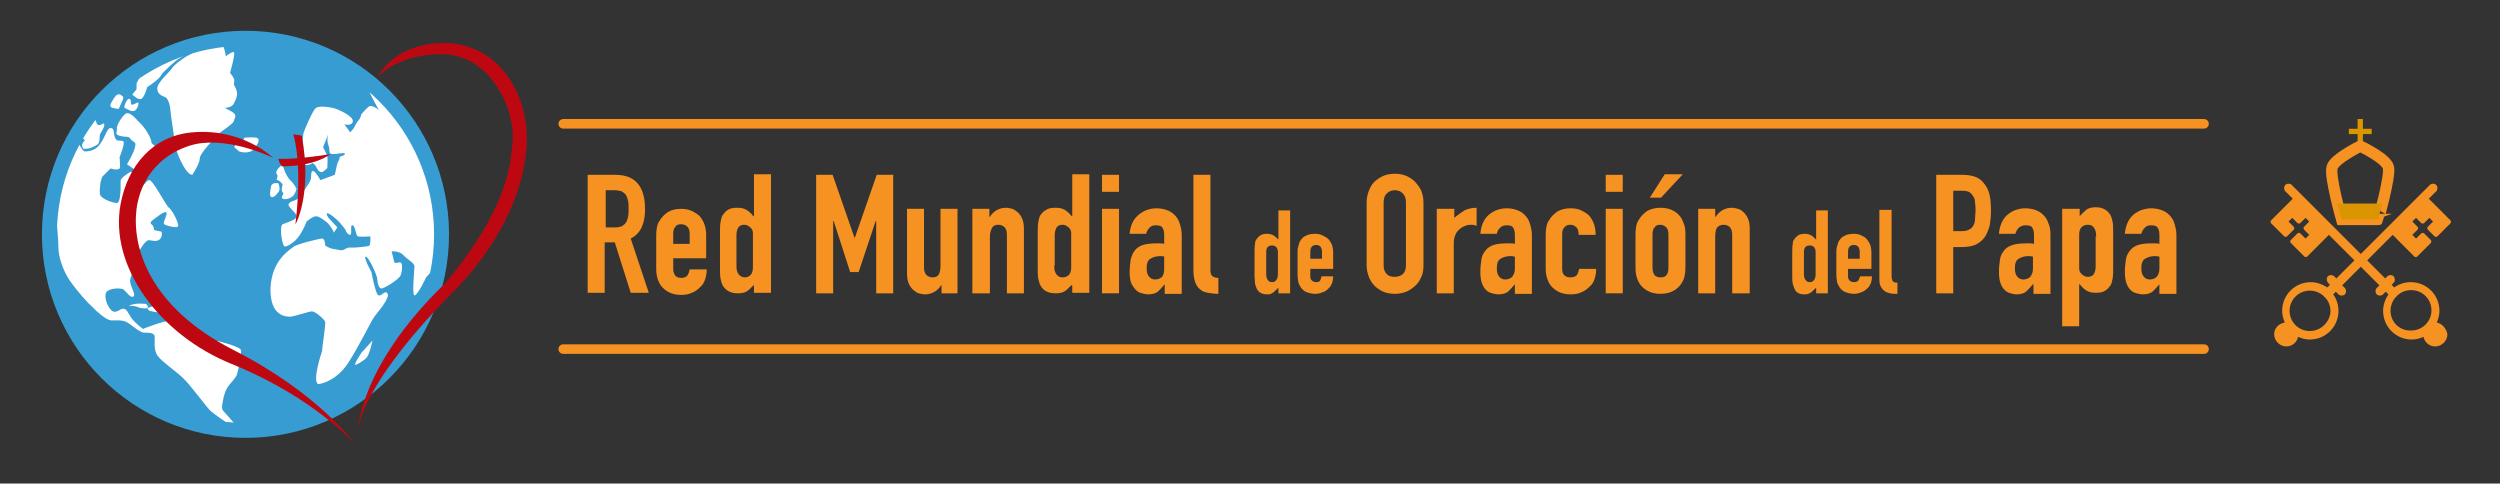 <?xml version="1.0" encoding="utf-8"?>
<!-- Generator: Adobe Illustrator 21.0.0, SVG Export Plug-In . SVG Version: 6.00 Build 0)  -->
<svg version="1.1" id="Capa_1" xmlns="http://www.w3.org/2000/svg" xmlns:xlink="http://www.w3.org/1999/xlink" x="0px" y="0px"
	 width="470.5px" height="91px" viewBox="0 0 470.5 91" style="enable-background:new 0 0 470.5 91;" xml:space="preserve">
<rect x="0" y="0" width="470.5" height="91" fill="#333333" stroke="none"/>
<style type="text/css">
	.st0{fill:#F69221;stroke:#F69221;stroke-width:1.796;stroke-linecap:round;stroke-miterlimit:10;}
	.st1{fill:#F69221;}
	.st2{fill:#379DD3;}
	.st3{fill:#FFFFFF;}
	.st4{fill:none;stroke:#379DD3;stroke-width:2.816;stroke-linejoin:round;stroke-miterlimit:10;}
	.st5{fill:#BF0811;}
	.st6{fill:none;stroke:#F69221;stroke-width:2.132;stroke-miterlimit:10;}
	.st7{fill:none;stroke:#F69221;stroke-width:1.796;stroke-linecap:round;stroke-miterlimit:10;}
	.st8{fill:#369CD2;}
	.st9{fill:none;stroke:#369CD2;stroke-width:2.816;stroke-linejoin:round;stroke-miterlimit:10;}
	.st10{fill:#BE0811;}
	.st11{fill:#DA9500;}
</style>
<g>
	<g>
		<line class="st7" x1="106" y1="23.3" x2="414.8" y2="23.3"/>
		<line class="st7" x1="106" y1="65.7" x2="414.8" y2="65.7"/>
		<g>
			<circle class="st8" cx="46.2" cy="44.1" r="36.9"/>
			<path class="st3" d="M44.8,80.5c0,0-2.4-2.8-2.8-3.2c-0.4-0.4-0.1-1.6,0-2.1c0.1-0.6,0.4-1.8,1.1-2.7c0.7-0.8,1.1-1.3,1.4-1.8
				c0.3-0.6,1.1-4.4,0.8-4.9c-0.3-0.6-4.3-1.7-4.9-1.7c-0.6,0-1.9-0.3-2.5-1c-0.6-0.7-5-2.7-6.1-2.7c-1.1,0-4.9,1.5-4.9,1.5
				s-1.5-1.1-2.2-2.1c-0.7-1-0.7-1.5-1.4-1.7c-0.7-0.1-1.4,1-2.2,0.4C20.3,58,19.5,55.9,20,55c0.6-0.8,2.5-0.8,3.1-0.6
				c0.6,0.3,1.4,1.8,2,1.4c0.6-0.4-0.8-2.1-0.6-3.2c0.3-1.1,1.3-4.1,1.5-4.9c0.3-0.8,1.4-2.5,2-2.5c0.6,0,1.3,0.4,2-0.1
				c0.7-0.6,0.4-1.5,0.4-1.5l-1.4-0.3c0,0,0-0.7-0.4-1c-0.4-0.3-0.3-0.6,0.3-1c0.6-0.4,2.1-1.7,2.4-1.3c0.3,0.4-0.8,2-0.4,2.2
				c0.4,0.3,2.4,0.8,2.6,0.4c0.3-0.4-1.1-3.1-1.7-3.5c-0.6-0.4-3.1-5.5-3.8-5.2c-0.7,0.3-0.8,1.1-1.4,1c-0.6-0.1,0-1.3,0-1.3l-2-1.3
				c0,0-1.9,1.1-1.9,1.7c0,0.6,0.1,4.2-0.7,4.2c-0.8,0-3.1-0.8-3.2-1.7c-0.1-0.8,0.1-3,0.6-3.4c0.4-0.4,1.4-1.4,1.4-1.4
				s1.8,0.6,1.8-0.3c0-0.8-0.1-1.8-0.1-1.8s1.1-2.7,0.7-3c-0.4-0.3-1,0.1-1.4-0.4c-0.6-0.9-0.1-2.1-1-2.1c-0.8,0-1.1,2.4-2.6,3.7
				c-0.8,0.6-1.7,0.7-2.2,0.7c-0.6,0-1.2-2-1.8-1.8C13.5,27,13.2,27,13.2,27s-2.8,4.9-3.1,9.3c0,0,0,3.7,0.3,4.4
				c0.3,0.7,0.6,4.5,0.6,6c0,1.5,0.8,4.2,2.2,6.2c1.4,2,3.3,4.1,4.2,4.9c0.8,0.8,2.6,2.5,3.6,2.5c1,0,2-0.1,2.8,0.3
				c0.8,0.4,2.5,2,3.3,2c0.8,0,1.8,0,2,0.6c0.1,0.6-0.3,2.7,0.6,3.8c0.8,1.1,3.2,2.7,4.7,4.1c1.5,1.4,4.5,5.6,5.3,6.3
				c0.8,0.7,3.2,2.3,3.2,2.3S44.5,81,44.8,80.5z"/>
			<path class="st3" d="M36.2,32.9c0,0,1.4-2.1,1.4-3.1c0-1,2.9-3.8,3.1-4.2c0.1-0.4,3.2-2.2,3.3-2.8c0.1-0.6,0.8-1.1-0.4-1.8
				c-1.3-0.7-1.3-0.7-1.3-0.7s1.3,0,1.7-0.8c0.4-0.8,0.7-1.4,0.6-2.1c-0.1-0.7-0.6-1.5-0.6-1.5s0.1-0.4,0.1-0.8
				c0-0.4-0.8-1.4-0.8-1.4s1.1-3.8,0.7-3.9c-0.4-0.1-1.5,0.8-1.5,0.8S42.3,9,41.9,8.6c-0.4-0.4-2.4-1.1-2.8-0.6
				c-0.4,0.6-3.2,2.2-3.6,2.4c-0.4,0.1-2.8,1.8-3.1,2.4c-0.3,0.6-2.8,2.7-2.8,3.8c0,1.1,0.8,1.4,1.5,1.7c0.7,0.3,1,2.1,1,2.7
				c0,0.6,0.8,5.2,0.8,6.2C33,28.1,34.8,32.9,36.2,32.9z"/>
			<path class="st3" d="M23.9,30.9c0,0,2.8,2.2,3.6,1.8c0.8-0.4-0.4-1.4-0.4-1.4l1,0.1l0.3-1.7c0,0,1.5-0.7,1.4-1.4
				c-0.1-0.7-1.3-1.1-1.3-1.5c0-0.4-0.4-1.4-1.1-2.4c-0.7-1-1.5-1.7-1.5-1.7s-1.2-1.5-2-1.4c-0.7,0.1-2.1,2.4-1.9,3
				c0.1,0.6-0.6,1,0.7,1.3c1.3,0.3,1.4-0.1,1.9,0.6c0.6,0.7,1.1,0.4,0.8,1.5C25.2,28.8,23.9,30.9,23.9,30.9z"/>
			<path class="st3" d="M59.9,72.3c0,0,3.1-0.3,5.5-3.8c2.3-3.5,4.4-8.1,5.2-9.1c0.8-1,2.9-3.5,2.3-4.2c-0.5-0.7-1.2,0.8-1.8,0.3
				c-0.5-0.6-1.2-4.3-1.2-4.3s-1.5-2.7-1.1-2.9c0.4-0.3,2.2,3.5,2.2,4.2c0,0.7,0.3,1.8,0.8,1.8c0.5,0,3.3-1.7,3.6-2.5
				c0.3-0.8,0.4-2.2,0-2.4c-0.4-0.1-1.1,0.3-1.2-0.1c-0.1-0.4-0.5-2-0.5-2s1.5-0.1,2.2,0.7c0.7,0.8,2.1,1.5,2.1,2.1
				c0,0.6-0.5,5.5,0,5.5c0.6,0,2.2-3.4,2.2-3.4l1-1.1v1.4l1-1.4c0,0,1.8-10.7-1.9-20.6c-3.7-10-11.6-16.4-11.6-16.4s1,1.6,1.2,2.1
				c0.3,0.6,0.4,1.1,0.4,1.1s-1-1.8-1.2-1.4c-0.3,0.4,2.2,4.8,2.2,4.8s-1.2-1-1.8-0.7c-0.5,0.3-1.5,1.5-1.5,1.5s-0.1,0.7-0.5,1.1
				c-0.4,0.4-0.9,1.5-0.9,1.5l-0.7,0.8l-1.1-1.5c0,0,1.5,0.4,1.6-0.6c0.1-1-3.1-2.4-3.8-2.5c-0.7-0.1-2.9-0.6-3.4,0.3
				c-0.6,0.8-1.9,3.8-2.1,4.5c-0.1,0.7-0.7,5.6,0.1,5.9c0.8,0.3,1.6-0.3,1.6-0.3s0.4,0.1,0.7,0.7c0.3,0.6,0.6,1,1,1
				c0.4,0,1.1-0.8,1.1-0.8s0.1-1.8,0-2.2c-0.1-0.4-0.8-1.7-0.8-1.7l1-2.5c0,0-0.4,1.1,0,2.1c0.4,1-0.1,1.7,0.8,1.7
				c1,0,2.5-0.4,2.3,0c-0.1,0.4-1,0.3-1,0.7c0,0.4-0.4,0.8-0.5,1.4c-0.1,0.6-0.4,1.8-0.4,1.8l-2.7,1c0,0-1.1-2-1.5-1.7
				c-0.4,0.3-0.1,1.1-0.4,1.8c-0.3,0.7-2.1,3.2-2.5,3.5c-0.4,0.3-1.5,0.4-1.6,1c-0.1,0.6,1.9,1.8,1.5,2.4c-0.4,0.6-1.9,1-2.6,1.3
				c-0.7,0.3-0.1,4.2,0.4,4.2c0.5,0,1.9-0.8,2.7-2c0.8-1.1,1.4-2.7,1.4-2.7s1.1-1,1.8-1c0.7,0,2.2,1.3,2.2,1.3s1.1,1.3,1.1,1.8
				l0.7-1l-1.4-1.5c0,0-0.7-0.7-0.6-1.1c0.1-0.4,1.9,1,2.7,2c0.8,1,0.8,1,0.8,1s0.2,0.8,0.8,1c0.6,0.2,0-1.8,0.5-1.8
				c0.6,0,0.6,2,1.1,2.1c0.5,0.1,2.3,0,2.3,0s0.1,1.7-0.3,1.8c-0.4,0.1-2.2,0.3-2.9,0.3c-0.7,0-1-0.1-1.6,0.3c-0.7,0.4-1,0.1-1.9,0
				c-1-0.1-1.8-0.7-1.8-0.7s0-1.3-0.6-1.3c-0.5,0-4.6,1-5.3,1.5c-0.7,0.6-4.2,2.5-4.4,7.9c-0.1,5.3,3,5.3,3.7,5.3c0.7,0,3.6-1,4.1-1
				c0.6,0,2.3,1.4,2.5,2c0.1,0.6-0.6,4.9-0.6,5.5C60.5,66.4,58.7,71.8,59.9,72.3z"/>
			<path class="st3" d="M55.8,35.5c0,0-0.6-1.1-1.1-1.5c-0.5-0.4-1.1-1.7-1.1-1.7s-0.3-1.4-0.7-1.1c-0.4,0.3-1.2,1.1-0.8,1.6
				c0.4,0.4-0.3,1.1,0.1,1.1c0.4,0,1,0.8,1,0.8s-0.4,1.1,0,1.5c0.4,0.4-0.4,0.7-0.1,1.1c0.3,0.4,1.4,0.1,1.9-0.3
				C55.6,36.6,55.8,35.5,55.8,35.5z"/>
			<path class="st3" d="M52.4,34.5c0,0-1.2-0.3-1.4,0.6c-0.1,0.8-0.4,1.8,0.1,2c0.6,0.1,1.1-0.7,1.4-1.1
				C52.8,35.5,52.4,34.5,52.4,34.5z"/>
			<path class="st3" d="M45,28.5c0,0,2,0.7,2.9-0.6c1-1.3,1-1.8,0.3-2c-0.7-0.1-2.2,0-2.2,0l-0.3,0.7l-1-0.4l-0.6,1.5L45,28.5z"/>
			<path class="st3" d="M35.5,9.1c0,0-1.1-0.1-2,0.1c-0.8,0.3-5.3,2.8-6,3.5c-0.7,0.7-1.8,3-1.8,3v1.1l-0.8,1c0,0,1.1,1.1,1.7,0.8
				c0.6-0.3,1.1-2.2,1.1-2.2s2.2-1.4,2.6-2.2c0.4-0.8,3.1-3,3.1-3S35.5,10.1,35.5,9.1z"/>
			<path class="st3" d="M15.7,28c0,0,0.9,0.1,1.7-0.3c0.8-0.4,1.2-0.5,1.3-1.2c0.1-0.7,0-0.9,0.2-1.4c0.3-0.4,0.9-1.5,0.7-1.8
				c-0.2-0.3-1,0.8-1.4-0.1c-0.4-1-0.4-1-0.4-1s-2.4,2.4-2.4,3.1c0,0.7,0.6,1.1,0.6,1.1S15,27.2,15.7,28z"/>
			<path class="st3" d="M23.4,20.2c0.1,0.2,0.9,0.5,0.9,0.5s0.6,0.4,1.1,0.1c0.5-0.3,0.8-1.4,0.6-1.5c-0.2-0.1-0.9,0.5-1.2,0.4
				c-0.3-0.1,0-1.1-0.5-1.1C23.9,18.5,23.3,20,23.4,20.2z"/>
			<path class="st3" d="M66.9,68.7c0,0,1.5-0.7,2.1-1.4c0.6-0.7,1.1-3.2,1.1-3.2l-2.1,2.3C68.1,66.4,66.5,68.5,66.9,68.7z"/>
			<path class="st3" d="M24.3,57.6c0,0,0.8-0.1,1.4,0.1c0.6,0.3,1.4,0.4,1.9,0.3c0.6-0.1-0.1-0.8-0.1-0.8S25.2,56.9,24.3,57.6z"/>
			<path class="st3" d="M28.1,58.5c0,0,1.4,0.3,1.8,0.3c0.4,0,0.6-0.7,0.6-0.7l-1.4-0.6L27.7,58"/>
			<circle class="st9" cx="46.2" cy="44.1" r="36.9"/>
			<path class="st10" d="M66.9,83.7c0,0-7.7-8.9-23.3-15.2C30,63,20.5,50.1,22.7,38.4c1.3-7.1,6-12.9,13.6-13.5
				c9.4-0.8,15.1,4.8,15.1,4.8s-7.9-3.9-14.5-2.6c-4.2,0.9-10.1,4.3-11.2,12.2c-0.9,7,2.2,18.4,18.3,26.6
				C60.3,74.2,66.9,83.7,66.9,83.7z"/>
			<path class="st10" d="M71.1,14.4c0,0,3.1-6.3,12.5-6.3c10.1,0,16.1,9.5,15.5,19.4c-0.5,9-5.6,19.1-13.6,27.2
				c-18.9,19.1-18.2,27-18.2,27s-0.2-12.3,16.5-28.4c12.7-15.1,12.3-24,12.6-26c0.9-6.1-3.8-17.1-13.3-17.1
				C75.1,10.1,71.1,14.4,71.1,14.4z"/>
			<g>
				<path class="st10" d="M56.8,25.6c0,0-0.3-0.2-0.8-0.2c-0.5-0.1-0.8-0.1-0.8-0.1s1.8,5.2,0.4,16.9C55.7,42.2,58.8,36.3,56.8,25.6
					z"/>
				<path class="st10" d="M52.4,29.9c0,0,0.2,1,0.7,1.4c0,0,5.6,0.2,9.1-2.3C62.2,29,56.4,30,52.4,29.9z"/>
			</g>
			<path class="st3" d="M22.7,19.7c0,0,0.6-1.2,0.5-1.4c-0.1-0.2-0.6-0.7-1.1-0.5c-0.5,0.2-1,1.3-1.2,1.6c-0.2,0.3-0.2,0.8,0.3,0.9
				c0.5,0.1,1,0.3,1.2,0.1C22.5,20.1,22.7,19.7,22.7,19.7z"/>
		</g>
		<g>
			<g>
				<g>
					<g>
						<path class="st1" d="M458.6,60.7c0.3-0.7,0.5-1.4,0.5-2.2c0-3-2.4-5.4-5.4-5.4c-1.2,0-2.3,0.4-3.1,1l-0.5-0.5l0.4-0.4
							c0.2-0.2,0.2-0.4,0.2-0.6c0-0.2-0.1-0.4-0.2-0.6c-0.3-0.3-0.9-0.3-1.2,0l-0.4,0.4l-17.6-17.6c-0.3-0.3-0.9-0.3-1.2,0
							c-0.3,0.3-0.3,0.9,0,1.2l1.4,1.4l-4.1,4.1c-0.1,0.1-0.1,0.3,0,0.5l2.5,2.5c0.1,0.1,0.3,0.1,0.5,0l1.3-1.3
							c0.1-0.1,0.1-0.3,0-0.5l-1-1l0.7-0.7l1,1c0.1,0.1,0.3,0.1,0.5,0l1-1l0.7,0.7l-1,1c-0.1,0.1-0.1,0.3,0,0.5l1,1l-0.7,0.7l-1-1
							c-0.1-0.1-0.3-0.1-0.5,0l-1.3,1.3c-0.1,0.1-0.1,0.3,0,0.5l2.6,2.6c0.1,0.1,0.3,0.1,0.5,0l4.1-4.1l9.5,9.5l-0.5,0.5
							c-0.3,0.3-0.3,0.9,0,1.2c0.3,0.3,0.9,0.3,1.2,0l0.5-0.5l0.5,0.5c-0.6,0.9-1,2-1,3.1c0,3,2.4,5.4,5.4,5.4
							c0.8,0,1.5-0.2,2.2-0.5c0.2,1,1.1,1.8,2.2,1.8c1.2,0,2.3-1,2.3-2.3C460.4,61.8,459.6,60.9,458.6,60.7z M449.9,58.5
							c0-1,0.4-2,1.1-2.7c0,0,0,0,0.1,0c0,0,0,0,0-0.1c0.7-0.7,1.6-1.1,2.7-1.1c2.1,0,3.8,1.7,3.8,3.8c0,2.1-1.7,3.8-3.8,3.8
							C451.6,62.3,449.9,60.6,449.9,58.5z"/>
						<path class="st1" d="M428,62.9c0,1.2,1,2.3,2.3,2.3c1.1,0,2-0.8,2.2-1.8c0.7,0.3,1.4,0.5,2.2,0.5c3,0,5.4-2.4,5.4-5.4
							c0-1.2-0.4-2.3-1-3.1l0.5-0.5l0.5,0.5c0.3,0.3,0.9,0.3,1.2,0c0.3-0.3,0.3-0.9,0-1.2l-0.5-0.5l9.5-9.5l4.1,4.1
							c0.1,0.1,0.3,0.1,0.5,0l2.6-2.6c0.1-0.1,0.1-0.3,0-0.5l-1.3-1.3c-0.1-0.1-0.3-0.1-0.5,0l-1,1l-0.7-0.7l1-1
							c0.1-0.1,0.1-0.3,0-0.5l-1-1l0.7-0.7l1,1c0.1,0.1,0.3,0.1,0.5,0l1-1l0.7,0.7l-1,1c-0.1,0.1-0.1,0.3,0,0.5l1.3,1.3
							c0.1,0.1,0.3,0.1,0.5,0l2.5-2.5c0.1-0.1,0.1-0.3,0-0.5l-4.1-4.1l1.4-1.4c0.3-0.3,0.3-0.9,0-1.2c-0.3-0.3-0.9-0.3-1.2,0
							l-17.6,17.6l-0.4-0.4c-0.3-0.3-0.9-0.3-1.2,0c-0.2,0.2-0.2,0.4-0.2,0.6c0,0.2,0.1,0.4,0.2,0.6l0.4,0.4l-0.5,0.5
							c-0.9-0.6-2-1-3.1-1c-3,0-5.4,2.4-5.4,5.4c0,0.8,0.2,1.5,0.5,2.2C428.8,60.9,428,61.8,428,62.9z M434.7,62.3
							c-2.1,0-3.8-1.7-3.8-3.8c0-2.1,1.7-3.8,3.8-3.8c1,0,2,0.4,2.7,1.1c0,0,0,0,0,0.1c0,0,0,0,0.1,0c0.7,0.7,1.1,1.6,1.1,2.7
							C438.5,60.6,436.8,62.3,434.7,62.3z"/>
					</g>
				</g>
			</g>
			<g>
				<rect x="443.7" y="22.4" class="st11" width="1" height="5.7"/>
				
					<rect x="443.7" y="22.6" transform="matrix(6.123234e-17 -1 1 6.123234e-17 419.449 468.934)" class="st11" width="1" height="4.3"/>
			</g>
			<path class="st6" d="M449.5,31.5c-0.4-1.7-5.3-4-5.3-4s0,0,0,0c0,0-4.9,2.4-5.3,4c-0.5,1.7,1.8,9.8,1.8,9.8h3.3h0.3h3.3
				C447.6,41.3,449.9,33.2,449.5,31.5z"/>
			<polygon class="st11" points="439.8,38.3 448.3,38.3 447.6,41.3 440.7,41.3 			"/>
		</g>
		<g>
			<path class="st1" d="M110.7,32.9h5.1c3.8,0,5.6,2.2,5.6,6.5c0,1.3-0.2,2.4-0.6,3.3c-0.4,0.9-1.1,1.7-2.1,2.2l3.4,10.2h-3.4
				l-3-9.5h-1.9v9.5h-3.2V32.9z M113.9,42.8h1.8c0.6,0,1-0.1,1.3-0.2c0.3-0.2,0.6-0.4,0.8-0.7c0.2-0.3,0.3-0.6,0.4-1.1
				c0.1-0.4,0.1-0.9,0.1-1.5c0-0.6,0-1.1-0.1-1.5c-0.1-0.4-0.2-0.8-0.4-1.1c-0.2-0.3-0.5-0.5-0.8-0.7c-0.4-0.1-0.8-0.2-1.4-0.2h-1.6
				V42.8z"/>
			<path class="st1" d="M126.7,48.5v2.2c0,0.5,0.2,0.9,0.4,1.2c0.3,0.3,0.7,0.4,1.1,0.4c0.6,0,1-0.2,1.2-0.5
				c0.2-0.3,0.3-0.7,0.4-1.1h3.2c0,0.7-0.1,1.3-0.3,1.9c-0.2,0.6-0.5,1.1-1,1.5c-0.4,0.4-0.9,0.8-1.5,1c-0.6,0.3-1.2,0.4-2,0.4
				c-1,0-1.8-0.2-2.5-0.6c-0.7-0.4-1.3-1-1.6-1.6c-0.2-0.4-0.4-0.9-0.5-1.5c-0.1-0.5-0.1-1.1-0.1-1.8v-5.2c0-0.6,0-1.2,0.1-1.8
				c0.1-0.6,0.2-1,0.5-1.4c0.4-0.7,0.9-1.2,1.6-1.7c0.7-0.4,1.5-0.6,2.5-0.6c0.7,0,1.4,0.1,2,0.4c0.6,0.3,1.1,0.6,1.5,1
				c0.4,0.5,0.7,1,0.9,1.6c0.2,0.6,0.3,1.3,0.3,1.9v4.4H126.7z M126.7,45.9h3.1v-1.8c0-0.6-0.1-1.1-0.4-1.4
				c-0.3-0.3-0.7-0.5-1.2-0.5c-0.5,0-0.9,0.1-1.1,0.5c-0.3,0.3-0.4,0.7-0.4,1.4V45.9z"/>
			<path class="st1" d="M141.8,53.7c-0.2,0.2-0.4,0.4-0.6,0.6c-0.2,0.2-0.4,0.4-0.6,0.5c-0.2,0.1-0.5,0.3-0.8,0.3
				c-0.3,0.1-0.6,0.1-1,0.1c-1.3,0-2.2-0.5-2.8-1.5c-0.2-0.4-0.3-0.8-0.4-1.3c-0.1-0.5-0.1-1.2-0.1-2.1v-6c0-1.1,0-2,0.1-2.5
				c0.1-0.5,0.2-1,0.4-1.3c0.3-0.4,0.6-0.8,1-1c0.4-0.3,1-0.4,1.8-0.4c0.6,0,1.2,0.1,1.7,0.4c0.5,0.3,0.9,0.7,1.3,1.2h0.1v-7.9h3.2
				v22.3h-3.2V53.7z M138.6,50c0,0.7,0.1,1.2,0.4,1.6c0.3,0.4,0.7,0.6,1.2,0.6c0.5,0,0.8-0.2,1.1-0.5c0.3-0.4,0.4-0.8,0.4-1.4V44
				c0-0.5-0.1-0.9-0.5-1.2c-0.3-0.3-0.7-0.5-1.1-0.5c-0.6,0-1,0.2-1.2,0.6c-0.2,0.4-0.3,0.8-0.3,1.3V50z"/>
			<path class="st1" d="M153.6,32.9h3.1l4.1,11.8h0.1l4.1-11.8h3.1v22.3h-3.2V41.6h-0.1l-3.2,9.6H160l-3.1-9.6h-0.1v13.6h-3.2V32.9z
				"/>
			<path class="st1" d="M180.4,55.2h-3.2v-1.5h-0.1c-0.3,0.5-0.7,0.9-1.2,1.2c-0.5,0.3-1.1,0.5-1.8,0.5c-0.4,0-0.8-0.1-1.2-0.2
				c-0.4-0.1-0.7-0.4-1.1-0.7c-0.3-0.3-0.6-0.7-0.8-1.2c-0.2-0.5-0.3-1.1-0.3-1.8V39.3h3.2v11c0,0.6,0.1,1,0.4,1.4
				c0.3,0.3,0.7,0.5,1.2,0.5c0.6,0,1-0.2,1.2-0.6c0.2-0.4,0.3-0.9,0.3-1.6V39.3h3.2V55.2z"/>
			<path class="st1" d="M183,39.3h3.2v1.5h0.1c0.3-0.5,0.7-0.9,1.2-1.2c0.5-0.3,1.1-0.5,1.8-0.5c0.4,0,0.8,0.1,1.2,0.2
				c0.4,0.1,0.7,0.4,1.1,0.7c0.3,0.3,0.6,0.7,0.8,1.2c0.2,0.5,0.3,1.1,0.3,1.8v12.2h-3.2v-11c0-0.6-0.1-1-0.4-1.4
				c-0.3-0.3-0.7-0.5-1.2-0.5c-0.6,0-1,0.2-1.2,0.6c-0.2,0.4-0.4,0.9-0.4,1.6v10.7H183V39.3z"/>
			<path class="st1" d="M201.6,53.7c-0.2,0.2-0.4,0.4-0.6,0.6c-0.2,0.2-0.4,0.4-0.6,0.5c-0.2,0.1-0.5,0.3-0.8,0.3
				c-0.3,0.1-0.6,0.1-1,0.1c-1.3,0-2.3-0.5-2.8-1.5c-0.2-0.4-0.3-0.8-0.4-1.3c-0.1-0.5-0.1-1.2-0.1-2.1v-6c0-1.1,0-2,0.1-2.5
				c0.1-0.5,0.2-1,0.4-1.3c0.3-0.4,0.6-0.8,1.1-1c0.4-0.3,1-0.4,1.8-0.4c0.6,0,1.2,0.1,1.7,0.4c0.5,0.3,0.9,0.7,1.3,1.2h0.1v-7.9
				h3.2v22.3h-3.2V53.7z M198.4,50c0,0.7,0.1,1.2,0.4,1.6c0.3,0.4,0.6,0.6,1.2,0.6c0.5,0,0.9-0.2,1.2-0.5c0.3-0.4,0.4-0.8,0.4-1.4
				V44c0-0.5-0.1-0.9-0.5-1.2c-0.3-0.3-0.7-0.5-1.1-0.5c-0.6,0-1,0.2-1.2,0.6c-0.2,0.4-0.3,0.8-0.3,1.3V50z"/>
			<path class="st1" d="M207.4,32.9h3.2v3.2h-3.2V32.9z M207.4,39.3h3.2v15.9h-3.2V39.3z"/>
			<path class="st1" d="M219.2,53.5L219.2,53.5c-0.5,0.6-0.9,1-1.3,1.4c-0.4,0.3-1,0.5-1.8,0.5c-0.4,0-0.8-0.1-1.2-0.2
				c-0.4-0.1-0.8-0.3-1.1-0.6c-0.3-0.3-0.6-0.7-0.9-1.3c-0.2-0.5-0.3-1.3-0.3-2.1c0-0.9,0.1-1.7,0.2-2.4c0.2-0.7,0.4-1.2,0.8-1.7
				c0.4-0.5,0.9-0.8,1.5-1c0.7-0.2,1.5-0.3,2.5-0.3c0.2,0,0.5,0,0.7,0c0.2,0,0.5,0,0.8,0.1v-1.7c0-0.5-0.1-1-0.3-1.3
				c-0.2-0.4-0.7-0.5-1.3-0.5c-0.4,0-0.8,0.1-1.1,0.4c-0.3,0.3-0.6,0.7-0.7,1.2h-3.1c0.1-1.4,0.6-2.6,1.5-3.4c0.4-0.4,0.9-0.7,1.5-1
				c0.6-0.2,1.2-0.4,2-0.4c0.7,0,1.3,0.1,1.9,0.3c0.6,0.2,1.1,0.5,1.5,0.9c0.4,0.4,0.8,0.9,1,1.6c0.2,0.6,0.4,1.4,0.4,2.2v11.1h-3.2
				V53.5z M219.2,48.3c-0.4-0.1-0.6-0.1-0.9-0.1c-0.7,0-1.3,0.2-1.8,0.5c-0.5,0.3-0.7,0.9-0.7,1.8c0,0.6,0.1,1.1,0.4,1.5
				c0.3,0.4,0.7,0.6,1.2,0.6c0.5,0,1-0.2,1.3-0.5c0.3-0.4,0.4-0.9,0.4-1.5V48.3z"/>
			<path class="st1" d="M224.6,32.9h3.2v17.8c0,0.6,0.1,1,0.3,1.2c0.2,0.2,0.6,0.4,1.2,0.4v3c-0.7,0-1.4-0.1-2-0.2
				c-0.6-0.1-1.1-0.3-1.5-0.7c-0.4-0.3-0.7-0.8-0.9-1.4c-0.2-0.6-0.3-1.3-0.3-2.3V32.9z"/>
			<path class="st1" d="M240.5,54.2c-0.1,0.2-0.3,0.3-0.4,0.4c-0.1,0.1-0.3,0.3-0.4,0.4c-0.2,0.1-0.3,0.2-0.5,0.3
				c-0.2,0.1-0.5,0.1-0.7,0.1c-0.9,0-1.6-0.3-2-1.1c-0.1-0.2-0.2-0.6-0.3-0.9c0-0.4-0.1-0.9-0.1-1.5v-4.2c0-0.8,0-1.4,0.1-1.8
				c0-0.4,0.1-0.7,0.3-0.9c0.2-0.3,0.4-0.5,0.7-0.7c0.3-0.2,0.7-0.3,1.3-0.3c0.4,0,0.8,0.1,1.2,0.3c0.3,0.2,0.6,0.5,0.9,0.8h0v-5.5
				h2.2v15.6h-2.2V54.2z M238.3,51.6c0,0.5,0.1,0.8,0.3,1.1c0.2,0.3,0.5,0.4,0.8,0.4c0.3,0,0.6-0.1,0.8-0.4c0.2-0.3,0.3-0.6,0.3-1
				v-4.3c0-0.4-0.1-0.6-0.3-0.9c-0.2-0.2-0.5-0.3-0.8-0.3c-0.4,0-0.7,0.1-0.9,0.4c-0.2,0.3-0.2,0.6-0.2,0.9V51.6z"/>
			<path class="st1" d="M246.6,50.5V52c0,0.4,0.1,0.6,0.3,0.8c0.2,0.2,0.5,0.3,0.8,0.3c0.4,0,0.7-0.1,0.8-0.4
				c0.1-0.3,0.2-0.5,0.2-0.7h2.2c0,0.5-0.1,0.9-0.2,1.3c-0.2,0.4-0.4,0.8-0.7,1c-0.3,0.3-0.6,0.6-1.1,0.7c-0.4,0.2-0.9,0.3-1.4,0.3
				c-0.7,0-1.3-0.2-1.8-0.4c-0.5-0.3-0.9-0.7-1.1-1.2c-0.2-0.3-0.3-0.6-0.3-1c-0.1-0.4-0.1-0.8-0.1-1.3v-3.7c0-0.5,0-0.9,0.1-1.2
				c0.1-0.4,0.2-0.7,0.3-1c0.3-0.5,0.6-0.9,1.1-1.1c0.5-0.3,1.1-0.4,1.8-0.4c0.5,0,1,0.1,1.4,0.3c0.4,0.2,0.8,0.4,1.1,0.7
				c0.3,0.3,0.5,0.7,0.7,1.1c0.1,0.4,0.2,0.9,0.2,1.4v3.1H246.6z M246.6,48.7h2.2v-1.3c0-0.4-0.1-0.7-0.3-1
				c-0.2-0.2-0.5-0.3-0.8-0.3c-0.3,0-0.6,0.1-0.8,0.3c-0.2,0.2-0.3,0.5-0.3,1V48.7z"/>
			<path class="st1" d="M257.2,38.1c0-0.9,0.2-1.7,0.5-2.4c0.3-0.7,0.7-1.3,1.2-1.7c0.5-0.4,1.1-0.8,1.7-1c0.6-0.2,1.3-0.3,1.9-0.3
				c0.7,0,1.3,0.1,1.9,0.3c0.6,0.2,1.2,0.6,1.7,1c0.5,0.5,0.9,1,1.3,1.7c0.3,0.7,0.5,1.5,0.5,2.4v11.8c0,0.9-0.1,1.7-0.5,2.4
				c-0.3,0.7-0.7,1.2-1.3,1.7c-0.5,0.4-1.1,0.8-1.7,1c-0.6,0.2-1.3,0.3-1.9,0.3c-0.6,0-1.3-0.1-1.9-0.3c-0.6-0.2-1.2-0.6-1.7-1
				c-0.5-0.5-0.9-1-1.2-1.7c-0.3-0.7-0.5-1.5-0.5-2.4V38.1z M260.4,49.9c0,0.8,0.2,1.3,0.6,1.7c0.4,0.4,0.9,0.5,1.5,0.5
				c0.6,0,1.1-0.2,1.5-0.5c0.4-0.4,0.6-0.9,0.6-1.7V38.1c0-0.8-0.2-1.3-0.6-1.7c-0.4-0.4-0.9-0.6-1.5-0.6c-0.6,0-1.1,0.2-1.5,0.6
				c-0.4,0.4-0.6,0.9-0.6,1.7V49.9z"/>
			<path class="st1" d="M270.5,39.3h3.2V41c0.7-0.6,1.3-1,1.9-1.4c0.6-0.3,1.4-0.5,2.3-0.5v3.4c-0.3-0.1-0.6-0.2-1-0.2
				c-0.3,0-0.7,0-1.1,0.2c-0.4,0.1-0.7,0.3-1.1,0.6c-0.3,0.3-0.6,0.6-0.8,1.1c-0.2,0.4-0.3,1-0.3,1.6v9.4h-3.2V39.3z"/>
			<path class="st1" d="M285.1,53.5L285.1,53.5c-0.5,0.6-0.9,1-1.3,1.4c-0.4,0.3-1,0.5-1.8,0.5c-0.4,0-0.8-0.1-1.2-0.2
				c-0.4-0.1-0.8-0.3-1.1-0.6c-0.3-0.3-0.6-0.7-0.8-1.3c-0.2-0.5-0.3-1.3-0.3-2.1c0-0.9,0.1-1.7,0.2-2.4c0.1-0.7,0.4-1.2,0.8-1.7
				c0.4-0.5,0.9-0.8,1.5-1c0.6-0.2,1.5-0.3,2.5-0.3c0.2,0,0.5,0,0.7,0c0.2,0,0.5,0,0.8,0.1v-1.7c0-0.5-0.1-1-0.3-1.3
				c-0.2-0.4-0.6-0.5-1.3-0.5c-0.4,0-0.8,0.1-1.1,0.4c-0.4,0.3-0.6,0.7-0.7,1.2h-3.1c0.1-1.4,0.6-2.6,1.4-3.4c0.4-0.4,0.9-0.7,1.5-1
				c0.6-0.2,1.2-0.4,2-0.4c0.7,0,1.3,0.1,1.9,0.3c0.6,0.2,1.1,0.5,1.5,0.9c0.4,0.4,0.8,0.9,1,1.6c0.2,0.6,0.4,1.4,0.4,2.2v11.1h-3.2
				V53.5z M285.1,48.3c-0.4-0.1-0.7-0.1-0.9-0.1c-0.7,0-1.3,0.2-1.8,0.5c-0.5,0.3-0.7,0.9-0.7,1.8c0,0.6,0.1,1.1,0.4,1.5
				c0.3,0.4,0.7,0.6,1.2,0.6c0.5,0,1-0.2,1.3-0.5c0.3-0.4,0.5-0.9,0.5-1.5V48.3z"/>
			<path class="st1" d="M294,50.6c0,0.5,0.1,0.9,0.4,1.2c0.3,0.3,0.7,0.4,1.2,0.4c0.6,0,1-0.2,1.2-0.5c0.2-0.3,0.3-0.7,0.4-1.1h3.2
				c0,0.7-0.1,1.3-0.3,1.9c-0.2,0.6-0.5,1.1-1,1.5c-0.4,0.4-0.9,0.8-1.5,1c-0.6,0.3-1.2,0.4-2,0.4c-1,0-1.8-0.2-2.5-0.6
				c-0.7-0.4-1.3-1-1.6-1.6c-0.2-0.4-0.4-0.9-0.5-1.5c-0.1-0.5-0.1-1.1-0.1-1.8v-5.2c0-0.6,0-1.2,0.1-1.8c0.1-0.6,0.2-1,0.5-1.4
				c0.4-0.7,0.9-1.2,1.6-1.7c0.7-0.4,1.5-0.6,2.5-0.6c0.7,0,1.4,0.1,2,0.4c0.6,0.3,1.1,0.6,1.5,1c0.4,0.5,0.7,1,0.9,1.6
				c0.2,0.6,0.3,1.3,0.3,2h-3.2c0-0.6-0.1-1.1-0.4-1.4c-0.3-0.3-0.7-0.5-1.1-0.5c-0.5,0-0.9,0.1-1.2,0.5c-0.3,0.3-0.4,0.7-0.4,1.4
				V50.6z"/>
			<path class="st1" d="M302.2,32.9h3.2v3.2h-3.2V32.9z M302.2,39.3h3.2v15.9h-3.2V39.3z"/>
			<path class="st1" d="M307.8,44.6c0-0.6,0-1.2,0.1-1.8c0.1-0.6,0.2-1,0.5-1.4c0.4-0.7,0.9-1.2,1.6-1.7c0.7-0.4,1.6-0.6,2.5-0.6
				c1,0,1.8,0.2,2.5,0.6c0.7,0.4,1.3,1,1.6,1.7c0.2,0.4,0.4,0.9,0.5,1.4c0.1,0.5,0.1,1.1,0.1,1.8v5.2c0,0.6,0,1.2-0.1,1.8
				c-0.1,0.6-0.2,1-0.5,1.5c-0.4,0.7-0.9,1.2-1.6,1.6c-0.7,0.4-1.5,0.6-2.5,0.6c-1,0-1.8-0.2-2.5-0.6c-0.7-0.4-1.3-1-1.6-1.6
				c-0.2-0.4-0.4-0.9-0.5-1.5c-0.1-0.5-0.1-1.1-0.1-1.8V44.6z M313.3,32.8h3.4l-4.1,4.4h-2.1L313.3,32.8z M311,50.4
				c0,0.6,0.2,1.1,0.4,1.4c0.3,0.3,0.7,0.4,1.1,0.4c0.5,0,0.9-0.1,1.1-0.4c0.3-0.3,0.4-0.8,0.4-1.4v-6.2c0-0.6-0.1-1.1-0.4-1.4
				c-0.3-0.3-0.7-0.5-1.1-0.5c-0.5,0-0.9,0.1-1.1,0.5c-0.3,0.3-0.4,0.7-0.4,1.4V50.4z"/>
			<path class="st1" d="M319.6,39.3h3.2v1.5h0.1c0.3-0.5,0.7-0.9,1.2-1.2c0.5-0.3,1.1-0.5,1.8-0.5c0.4,0,0.8,0.1,1.2,0.2
				c0.4,0.1,0.8,0.4,1.1,0.7c0.3,0.3,0.6,0.7,0.8,1.2c0.2,0.5,0.3,1.1,0.3,1.8v12.2H326v-11c0-0.6-0.1-1-0.4-1.4
				c-0.3-0.3-0.7-0.5-1.2-0.5c-0.6,0-1,0.2-1.3,0.6c-0.2,0.4-0.3,0.9-0.3,1.6v10.7h-3.2V39.3z"/>
			<path class="st1" d="M341.7,54.2c-0.1,0.2-0.3,0.3-0.4,0.4c-0.1,0.1-0.3,0.3-0.4,0.4c-0.2,0.1-0.3,0.2-0.6,0.3
				c-0.2,0.1-0.5,0.1-0.7,0.1c-0.9,0-1.6-0.3-1.9-1.1c-0.1-0.2-0.2-0.6-0.3-0.9c-0.1-0.4-0.1-0.9-0.1-1.5v-4.2c0-0.8,0-1.4,0.1-1.8
				c0-0.4,0.1-0.7,0.3-0.9c0.2-0.3,0.4-0.5,0.7-0.7c0.3-0.2,0.7-0.3,1.3-0.3c0.4,0,0.8,0.1,1.2,0.3c0.3,0.2,0.6,0.5,0.9,0.8h0v-5.5
				h2.2v15.6h-2.2V54.2z M339.5,51.6c0,0.5,0.1,0.8,0.3,1.1c0.2,0.3,0.5,0.4,0.8,0.4c0.3,0,0.6-0.1,0.8-0.4c0.2-0.3,0.3-0.6,0.3-1
				v-4.3c0-0.4-0.1-0.6-0.3-0.9c-0.2-0.2-0.5-0.3-0.8-0.3c-0.4,0-0.7,0.1-0.9,0.4c-0.2,0.3-0.2,0.6-0.2,0.9V51.6z"/>
			<path class="st1" d="M347.8,50.5V52c0,0.4,0.1,0.6,0.3,0.8c0.2,0.2,0.5,0.3,0.8,0.3c0.4,0,0.7-0.1,0.9-0.4
				c0.1-0.3,0.2-0.5,0.3-0.7h2.2c0,0.5-0.1,0.9-0.2,1.3c-0.2,0.4-0.4,0.8-0.7,1c-0.3,0.3-0.7,0.6-1.1,0.7c-0.4,0.2-0.9,0.3-1.4,0.3
				c-0.7,0-1.3-0.2-1.8-0.4c-0.5-0.3-0.9-0.7-1.1-1.2c-0.2-0.3-0.3-0.6-0.3-1c-0.1-0.4-0.1-0.8-0.1-1.3v-3.7c0-0.5,0-0.9,0.1-1.2
				c0.1-0.4,0.2-0.7,0.3-1c0.3-0.5,0.6-0.9,1.1-1.1c0.5-0.3,1.1-0.4,1.8-0.4c0.5,0,1,0.1,1.4,0.3c0.4,0.2,0.8,0.4,1,0.7
				c0.3,0.3,0.5,0.7,0.7,1.1c0.1,0.4,0.2,0.9,0.2,1.4v3.1H347.8z M347.8,48.7h2.2v-1.3c0-0.4-0.1-0.7-0.3-1
				c-0.2-0.2-0.5-0.3-0.8-0.3c-0.3,0-0.6,0.1-0.8,0.3c-0.2,0.2-0.3,0.5-0.3,1V48.7z"/>
			<path class="st1" d="M353.8,39.5h2.2V52c0,0.4,0.1,0.7,0.2,0.9c0.1,0.2,0.4,0.3,0.9,0.3v2.1c-0.5,0-1,0-1.4-0.1
				c-0.4-0.1-0.8-0.2-1.1-0.5c-0.3-0.2-0.5-0.5-0.7-0.9c-0.2-0.4-0.2-0.9-0.2-1.6V39.5z"/>
			<path class="st1" d="M364.4,32.9h4.8c0.9,0,1.7,0.1,2.3,0.3c0.7,0.2,1.3,0.6,1.8,1.2c0.5,0.6,0.9,1.3,1.1,2.1
				c0.2,0.8,0.3,1.8,0.3,3.2c0,1-0.1,1.8-0.2,2.5c-0.1,0.7-0.4,1.3-0.7,2c-0.4,0.7-1,1.3-1.7,1.7c-0.7,0.4-1.7,0.6-2.9,0.6h-1.6v8.7
				h-3.2V32.9z M367.6,43.5h1.5c0.7,0,1.2-0.1,1.5-0.3c0.4-0.2,0.6-0.4,0.8-0.8c0.2-0.3,0.3-0.7,0.3-1.2c0-0.5,0.1-1,0.1-1.5
				c0-0.5,0-1-0.1-1.5c0-0.5-0.1-0.9-0.3-1.2c-0.2-0.3-0.4-0.6-0.7-0.8c-0.3-0.2-0.8-0.3-1.4-0.3h-1.7V43.5z"/>
			<path class="st1" d="M382.6,53.5L382.6,53.5c-0.5,0.6-0.9,1-1.3,1.4c-0.4,0.3-1,0.5-1.8,0.5c-0.4,0-0.8-0.1-1.1-0.2
				c-0.4-0.1-0.8-0.3-1.1-0.6c-0.3-0.3-0.6-0.7-0.8-1.3c-0.2-0.5-0.3-1.3-0.3-2.1c0-0.9,0.1-1.7,0.2-2.4c0.1-0.7,0.4-1.2,0.8-1.7
				c0.4-0.5,0.9-0.8,1.6-1c0.6-0.2,1.5-0.3,2.5-0.3c0.2,0,0.5,0,0.7,0c0.2,0,0.5,0,0.8,0.1v-1.7c0-0.5-0.1-1-0.3-1.3
				c-0.2-0.4-0.6-0.5-1.3-0.5c-0.4,0-0.8,0.1-1.2,0.4c-0.3,0.3-0.6,0.7-0.7,1.2h-3.1c0.1-1.4,0.6-2.6,1.4-3.4c0.4-0.4,0.9-0.7,1.5-1
				c0.6-0.2,1.2-0.4,2-0.4c0.7,0,1.3,0.1,1.9,0.3c0.6,0.2,1.1,0.5,1.5,0.9c0.4,0.4,0.8,0.9,1,1.6c0.3,0.6,0.4,1.4,0.4,2.2v11.1h-3.2
				V53.5z M382.6,48.3c-0.4-0.1-0.6-0.1-0.9-0.1c-0.7,0-1.3,0.2-1.8,0.5c-0.5,0.3-0.7,0.9-0.7,1.8c0,0.6,0.1,1.1,0.4,1.5
				c0.3,0.4,0.7,0.6,1.2,0.6c0.5,0,1-0.2,1.3-0.5c0.3-0.4,0.5-0.9,0.5-1.5V48.3z"/>
			<path class="st1" d="M388.2,39.3h3.2v1.4c0.4-0.5,0.8-0.8,1.2-1.2c0.4-0.3,1-0.5,1.8-0.5c1.3,0,2.2,0.5,2.8,1.5
				c0.2,0.4,0.3,0.8,0.4,1.3c0.1,0.5,0.1,1.2,0.1,2.1v6c0,1.1,0,2-0.1,2.5c-0.1,0.5-0.2,1-0.4,1.3c-0.3,0.4-0.6,0.8-1,1
				c-0.4,0.3-1,0.4-1.8,0.4c-0.6,0-1.2-0.1-1.7-0.4c-0.5-0.3-0.9-0.7-1.3-1.2h-0.1v7.9h-3.2V39.3z M394.5,44.5
				c0-0.7-0.1-1.2-0.4-1.6c-0.2-0.4-0.6-0.6-1.2-0.6c-0.5,0-0.9,0.2-1.2,0.5c-0.3,0.4-0.4,0.8-0.4,1.4v6.2c0,0.5,0.1,0.9,0.5,1.2
				c0.3,0.3,0.7,0.5,1.1,0.5c0.6,0,1-0.2,1.2-0.6c0.2-0.4,0.3-0.8,0.3-1.3V44.5z"/>
			<path class="st1" d="M406.4,53.5L406.4,53.5c-0.5,0.6-0.9,1-1.3,1.4c-0.4,0.3-1,0.5-1.8,0.5c-0.4,0-0.8-0.1-1.2-0.2
				c-0.4-0.1-0.8-0.3-1.1-0.6c-0.3-0.3-0.6-0.7-0.8-1.3c-0.2-0.5-0.3-1.3-0.3-2.1c0-0.9,0.1-1.7,0.2-2.4c0.1-0.7,0.4-1.2,0.8-1.7
				c0.4-0.5,0.9-0.8,1.5-1c0.6-0.2,1.5-0.3,2.5-0.3c0.2,0,0.5,0,0.7,0c0.2,0,0.5,0,0.8,0.1v-1.7c0-0.5-0.1-1-0.3-1.3
				c-0.2-0.4-0.7-0.5-1.3-0.5c-0.4,0-0.8,0.1-1.1,0.4c-0.3,0.3-0.6,0.7-0.7,1.2h-3.1c0.1-1.4,0.6-2.6,1.4-3.4c0.4-0.4,0.9-0.7,1.5-1
				c0.6-0.2,1.3-0.4,2-0.4c0.7,0,1.3,0.1,1.9,0.3c0.6,0.2,1.1,0.5,1.5,0.9c0.4,0.4,0.8,0.9,1,1.6c0.2,0.6,0.4,1.4,0.4,2.2v11.1h-3.2
				V53.5z M406.4,48.3c-0.4-0.1-0.7-0.1-0.9-0.1c-0.7,0-1.3,0.2-1.8,0.5c-0.5,0.3-0.7,0.9-0.7,1.8c0,0.6,0.1,1.1,0.4,1.5
				c0.3,0.4,0.7,0.6,1.2,0.6c0.5,0,1-0.2,1.3-0.5c0.3-0.4,0.5-0.9,0.5-1.5V48.3z"/>
		</g>
	</g>
</g>
</svg>

